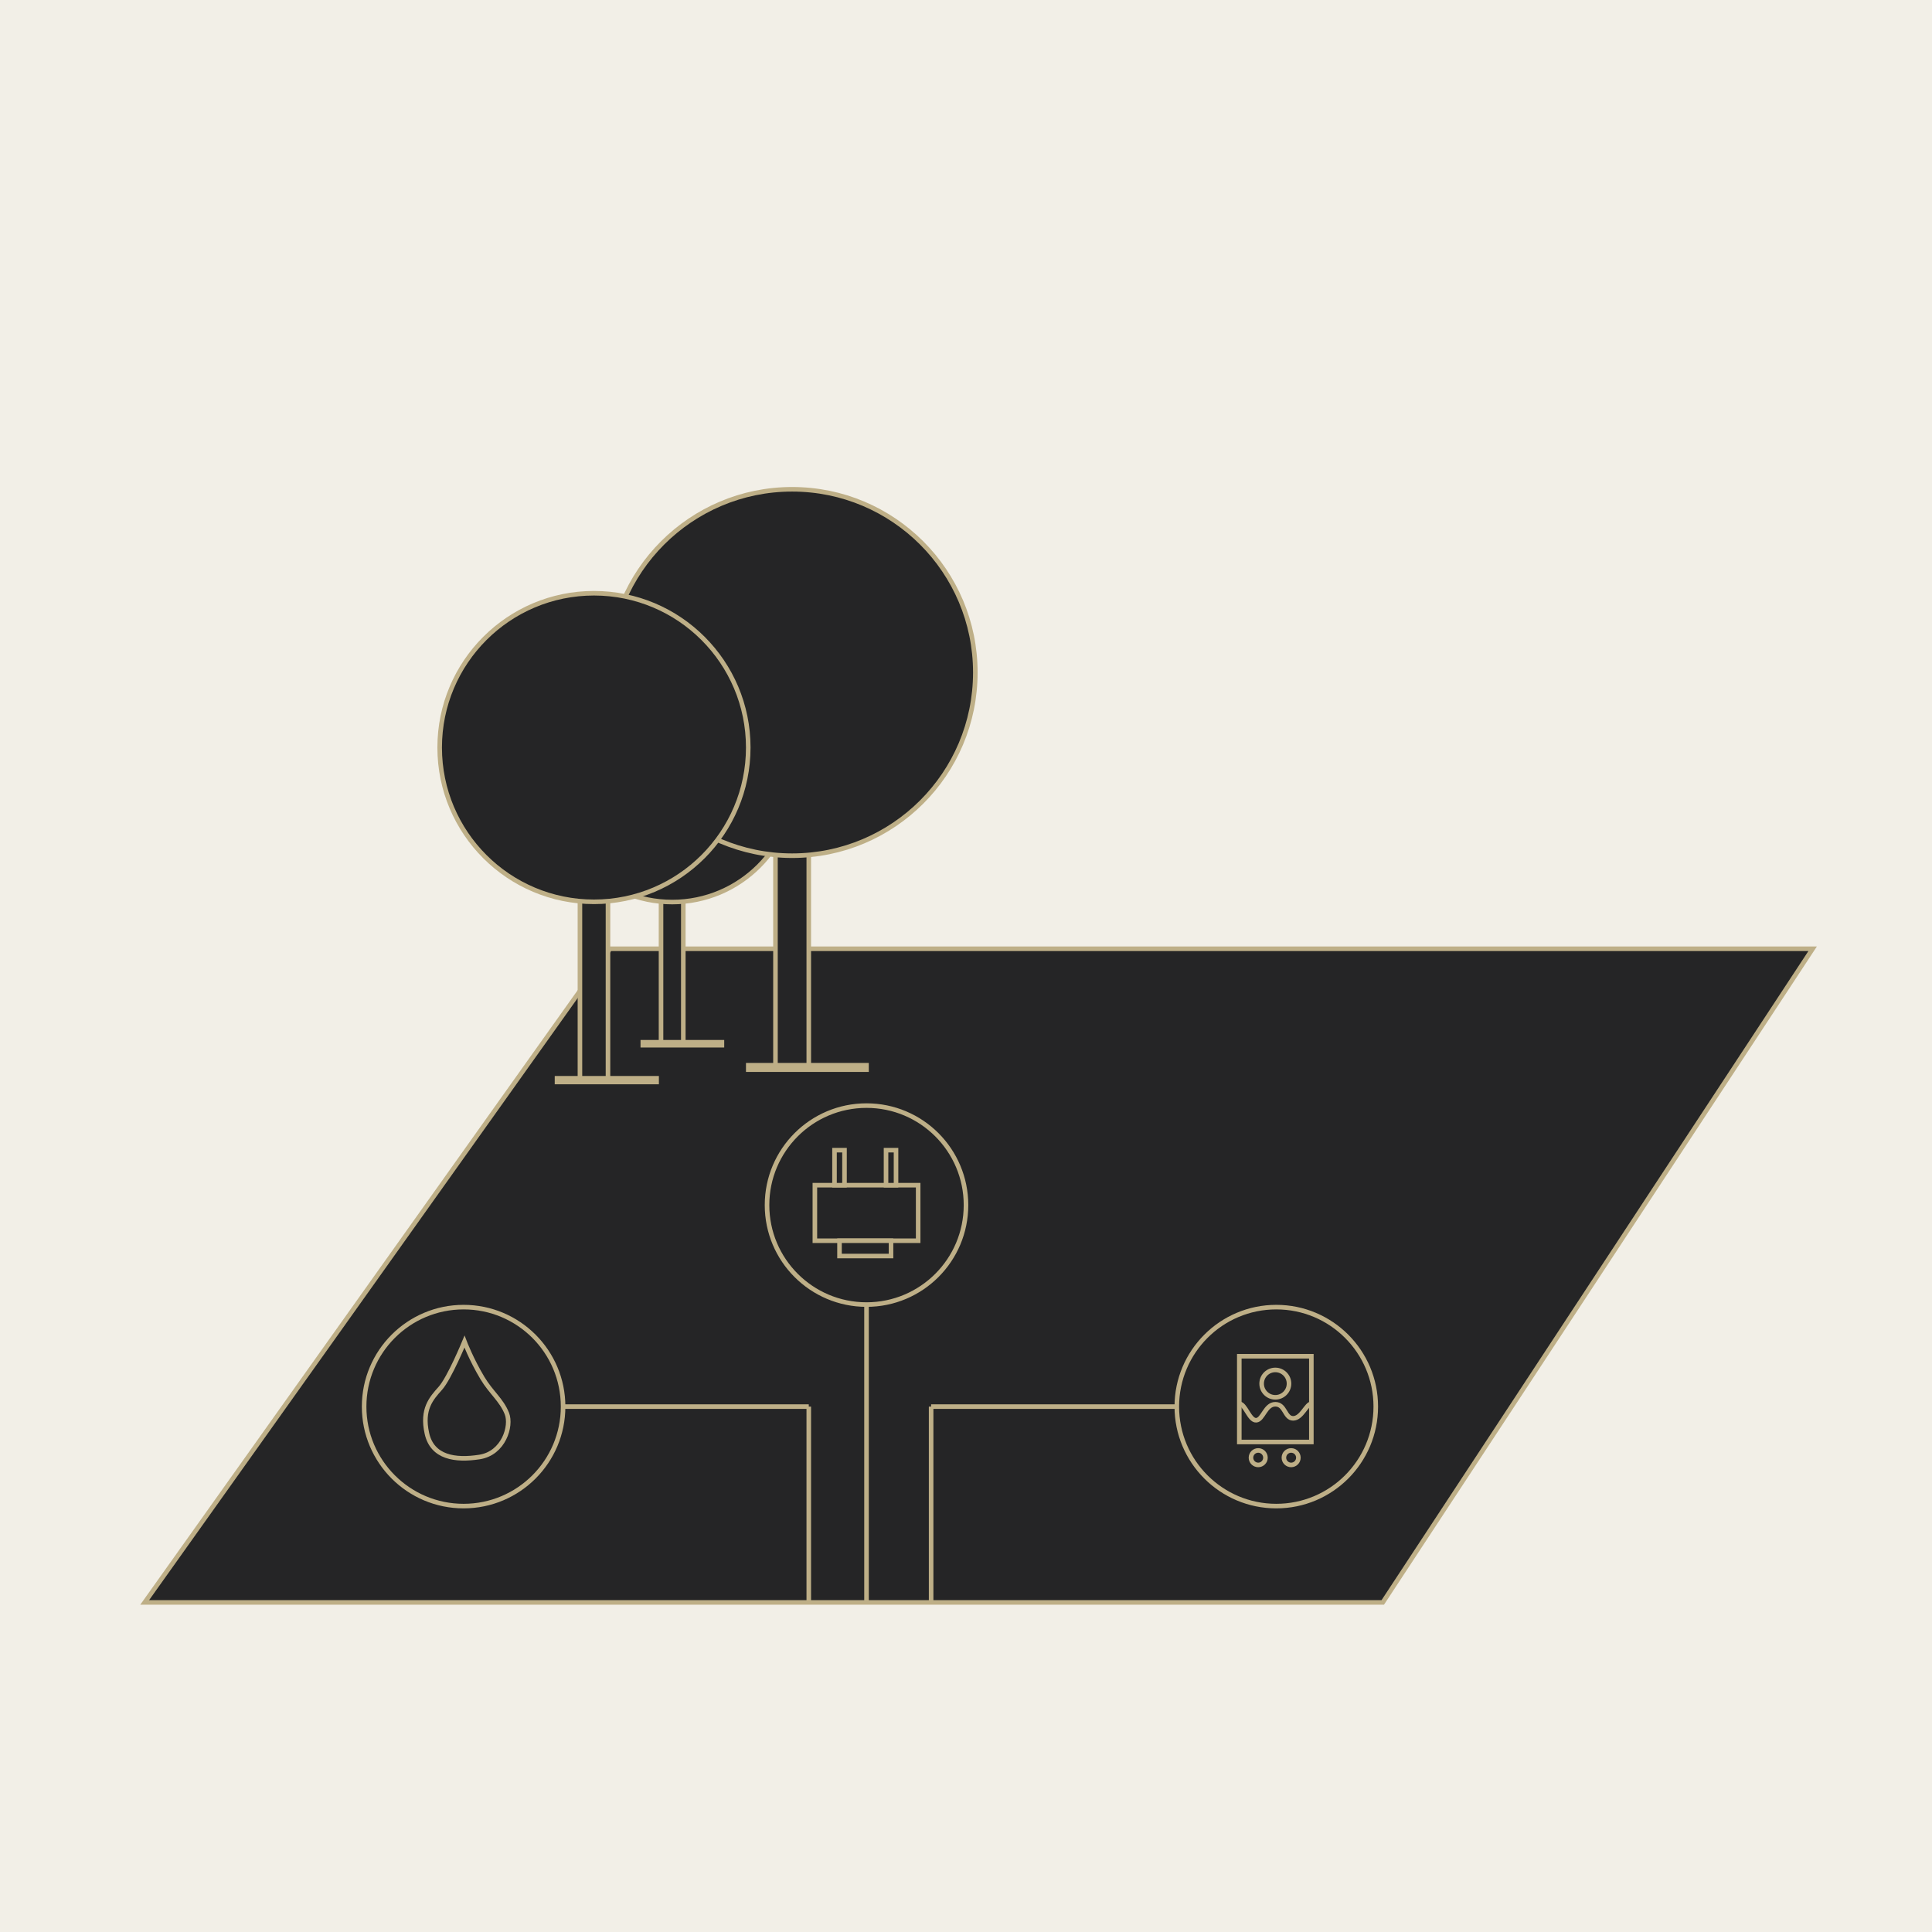 <?xml version="1.0" encoding="utf-8"?>
<!-- Generator: Adobe Illustrator 16.0.3, SVG Export Plug-In . SVG Version: 6.00 Build 0)  -->
<!DOCTYPE svg PUBLIC "-//W3C//DTD SVG 1.1//EN" "http://www.w3.org/Graphics/SVG/1.1/DTD/svg11.dtd">
<svg version="1.1" id="Ebene_1" xmlns="http://www.w3.org/2000/svg" xmlns:xlink="http://www.w3.org/1999/xlink" x="0px" y="0px"
	 width="300px" height="300px" viewBox="0 0 300 300" enable-background="new 0 0 300 300" xml:space="preserve">
<g id="Ebene_14">
	<rect y="0.001" opacity="0.2" fill="#BEAF87" width="300" height="300"/>
	<polygon fill="#252526" stroke="#BEAF87" stroke-width="0.709" stroke-miterlimit="10" points="281.466,147.324 94.716,147.324 
		22.466,248.824 214.716,248.824 	"/>
	<g>
		
			<rect x="102.644" y="138.306" fill="#252526" stroke="#BEAF87" stroke-width="0.709" stroke-miterlimit="10" width="3.46" height="23.765"/>
		
			<rect x="99.815" y="161.839" fill="#252526" stroke="#BEAF87" stroke-width="0.709" stroke-miterlimit="10" width="12.287" height="0.462"/>
		<circle fill="#252526" stroke="#BEAF87" stroke-width="0.709" stroke-miterlimit="10" cx="104.374" cy="121.036" r="19.034"/>
	</g>
	<g>
		
			<rect x="120.414" y="130.234" fill="#252526" stroke="#BEAF87" stroke-width="0.709" stroke-miterlimit="10" width="5.172" height="35.519"/>
		
			<rect x="116.188" y="165.407" fill="#252526" stroke="#BEAF87" stroke-width="0.709" stroke-miterlimit="10" width="18.364" height="0.688"/>
		<circle fill="#252526" stroke="#BEAF87" stroke-width="0.709" stroke-miterlimit="10" cx="123" cy="104.424" r="28.448"/>
	</g>
	<g>
		
			<rect x="90.052" y="137.813" fill="#252526" stroke="#BEAF87" stroke-width="0.709" stroke-miterlimit="10" width="4.355" height="29.911"/>
		
			<rect x="86.493" y="167.433" fill="#252526" stroke="#BEAF87" stroke-width="0.709" stroke-miterlimit="10" width="15.465" height="0.581"/>
		<circle fill="#252526" stroke="#BEAF87" stroke-width="0.709" stroke-miterlimit="10" cx="92.23" cy="116.076" r="23.958"/>
	</g>
	<circle fill="#252526" stroke="#BEAF87" stroke-width="0.709" stroke-miterlimit="10" cx="134.552" cy="187.126" r="15.448"/>
	<circle fill="#252526" stroke="#BEAF87" stroke-width="0.709" stroke-miterlimit="10" cx="198.182" cy="218.417" r="15.448"/>
	<circle fill="#252526" stroke="#BEAF87" stroke-width="0.709" stroke-miterlimit="10" cx="71.989" cy="218.417" r="15.448"/>
	
		<line fill="none" stroke="#BEAF87" stroke-width="0.709" stroke-miterlimit="10" x1="134.552" y1="202.574" x2="134.552" y2="248.824"/>
	
		<line fill="none" stroke="#BEAF87" stroke-width="0.709" stroke-miterlimit="10" x1="125.586" y1="248.824" x2="125.586" y2="218.417"/>
	
		<line fill="none" stroke="#BEAF87" stroke-width="0.709" stroke-miterlimit="10" x1="144.584" y1="248.824" x2="144.584" y2="218.417"/>
	
		<line fill="none" stroke="#BEAF87" stroke-width="0.709" stroke-miterlimit="10" x1="125.586" y1="218.417" x2="87.437" y2="218.417"/>
	
		<line fill="none" stroke="#BEAF87" stroke-width="0.709" stroke-miterlimit="10" x1="182.732" y1="218.417" x2="144.584" y2="218.417"/>
	<g>
		
			<rect x="126.532" y="184.035" fill="#252526" stroke="#BEAF87" stroke-width="0.709" stroke-miterlimit="10" width="16.039" height="8.625"/>
		
			<rect x="129.582" y="178.598" fill="#252526" stroke="#BEAF87" stroke-width="0.709" stroke-miterlimit="10" width="1.552" height="5.438"/>
		
			<rect x="137.582" y="178.598" fill="#252526" stroke="#BEAF87" stroke-width="0.709" stroke-miterlimit="10" width="1.552" height="5.438"/>
		
			<rect x="130.358" y="192.66" fill="#252526" stroke="#BEAF87" stroke-width="0.709" stroke-miterlimit="10" width="8" height="2.375"/>
	</g>
	<path fill="#252526" stroke="#BEAF87" stroke-width="0.709" stroke-miterlimit="10" d="M72.124,208.327c0,0,1.05,2.76,2.793,5.666
		c1.35,2.252,2.957,3.395,3.79,5.5c0.77,1.942-0.5,6.166-4.25,6.75s-7.334,0.084-8.167-3.666s0.667-5.416,2.083-7
		S72.124,208.327,72.124,208.327z"/>
	<circle fill="none" stroke="#BEAF87" stroke-width="0.709" stroke-miterlimit="10" cx="195.375" cy="226.348" r="1.125"/>
	<circle fill="none" stroke="#BEAF87" stroke-width="0.709" stroke-miterlimit="10" cx="200.488" cy="226.348" r="1.125"/>
	
		<rect x="192.438" y="210.598" fill="none" stroke="#BEAF87" stroke-width="0.709" stroke-miterlimit="10" width="11.188" height="13.313"/>
	<circle fill="none" stroke="#BEAF87" stroke-width="0.709" stroke-miterlimit="10" cx="198.031" cy="214.848" r="2.125"/>
	<path fill="none" stroke="#BEAF87" stroke-width="0.709" stroke-miterlimit="10" d="M192.438,217.973
		c0.938,0,1.563,2.625,2.625,2.563c1.063-0.063,1.406-2.484,2.97-2.484s1.442,2.188,2.768,2.188s2.076-2.268,2.826-2.268"/>
</g>
</svg>
